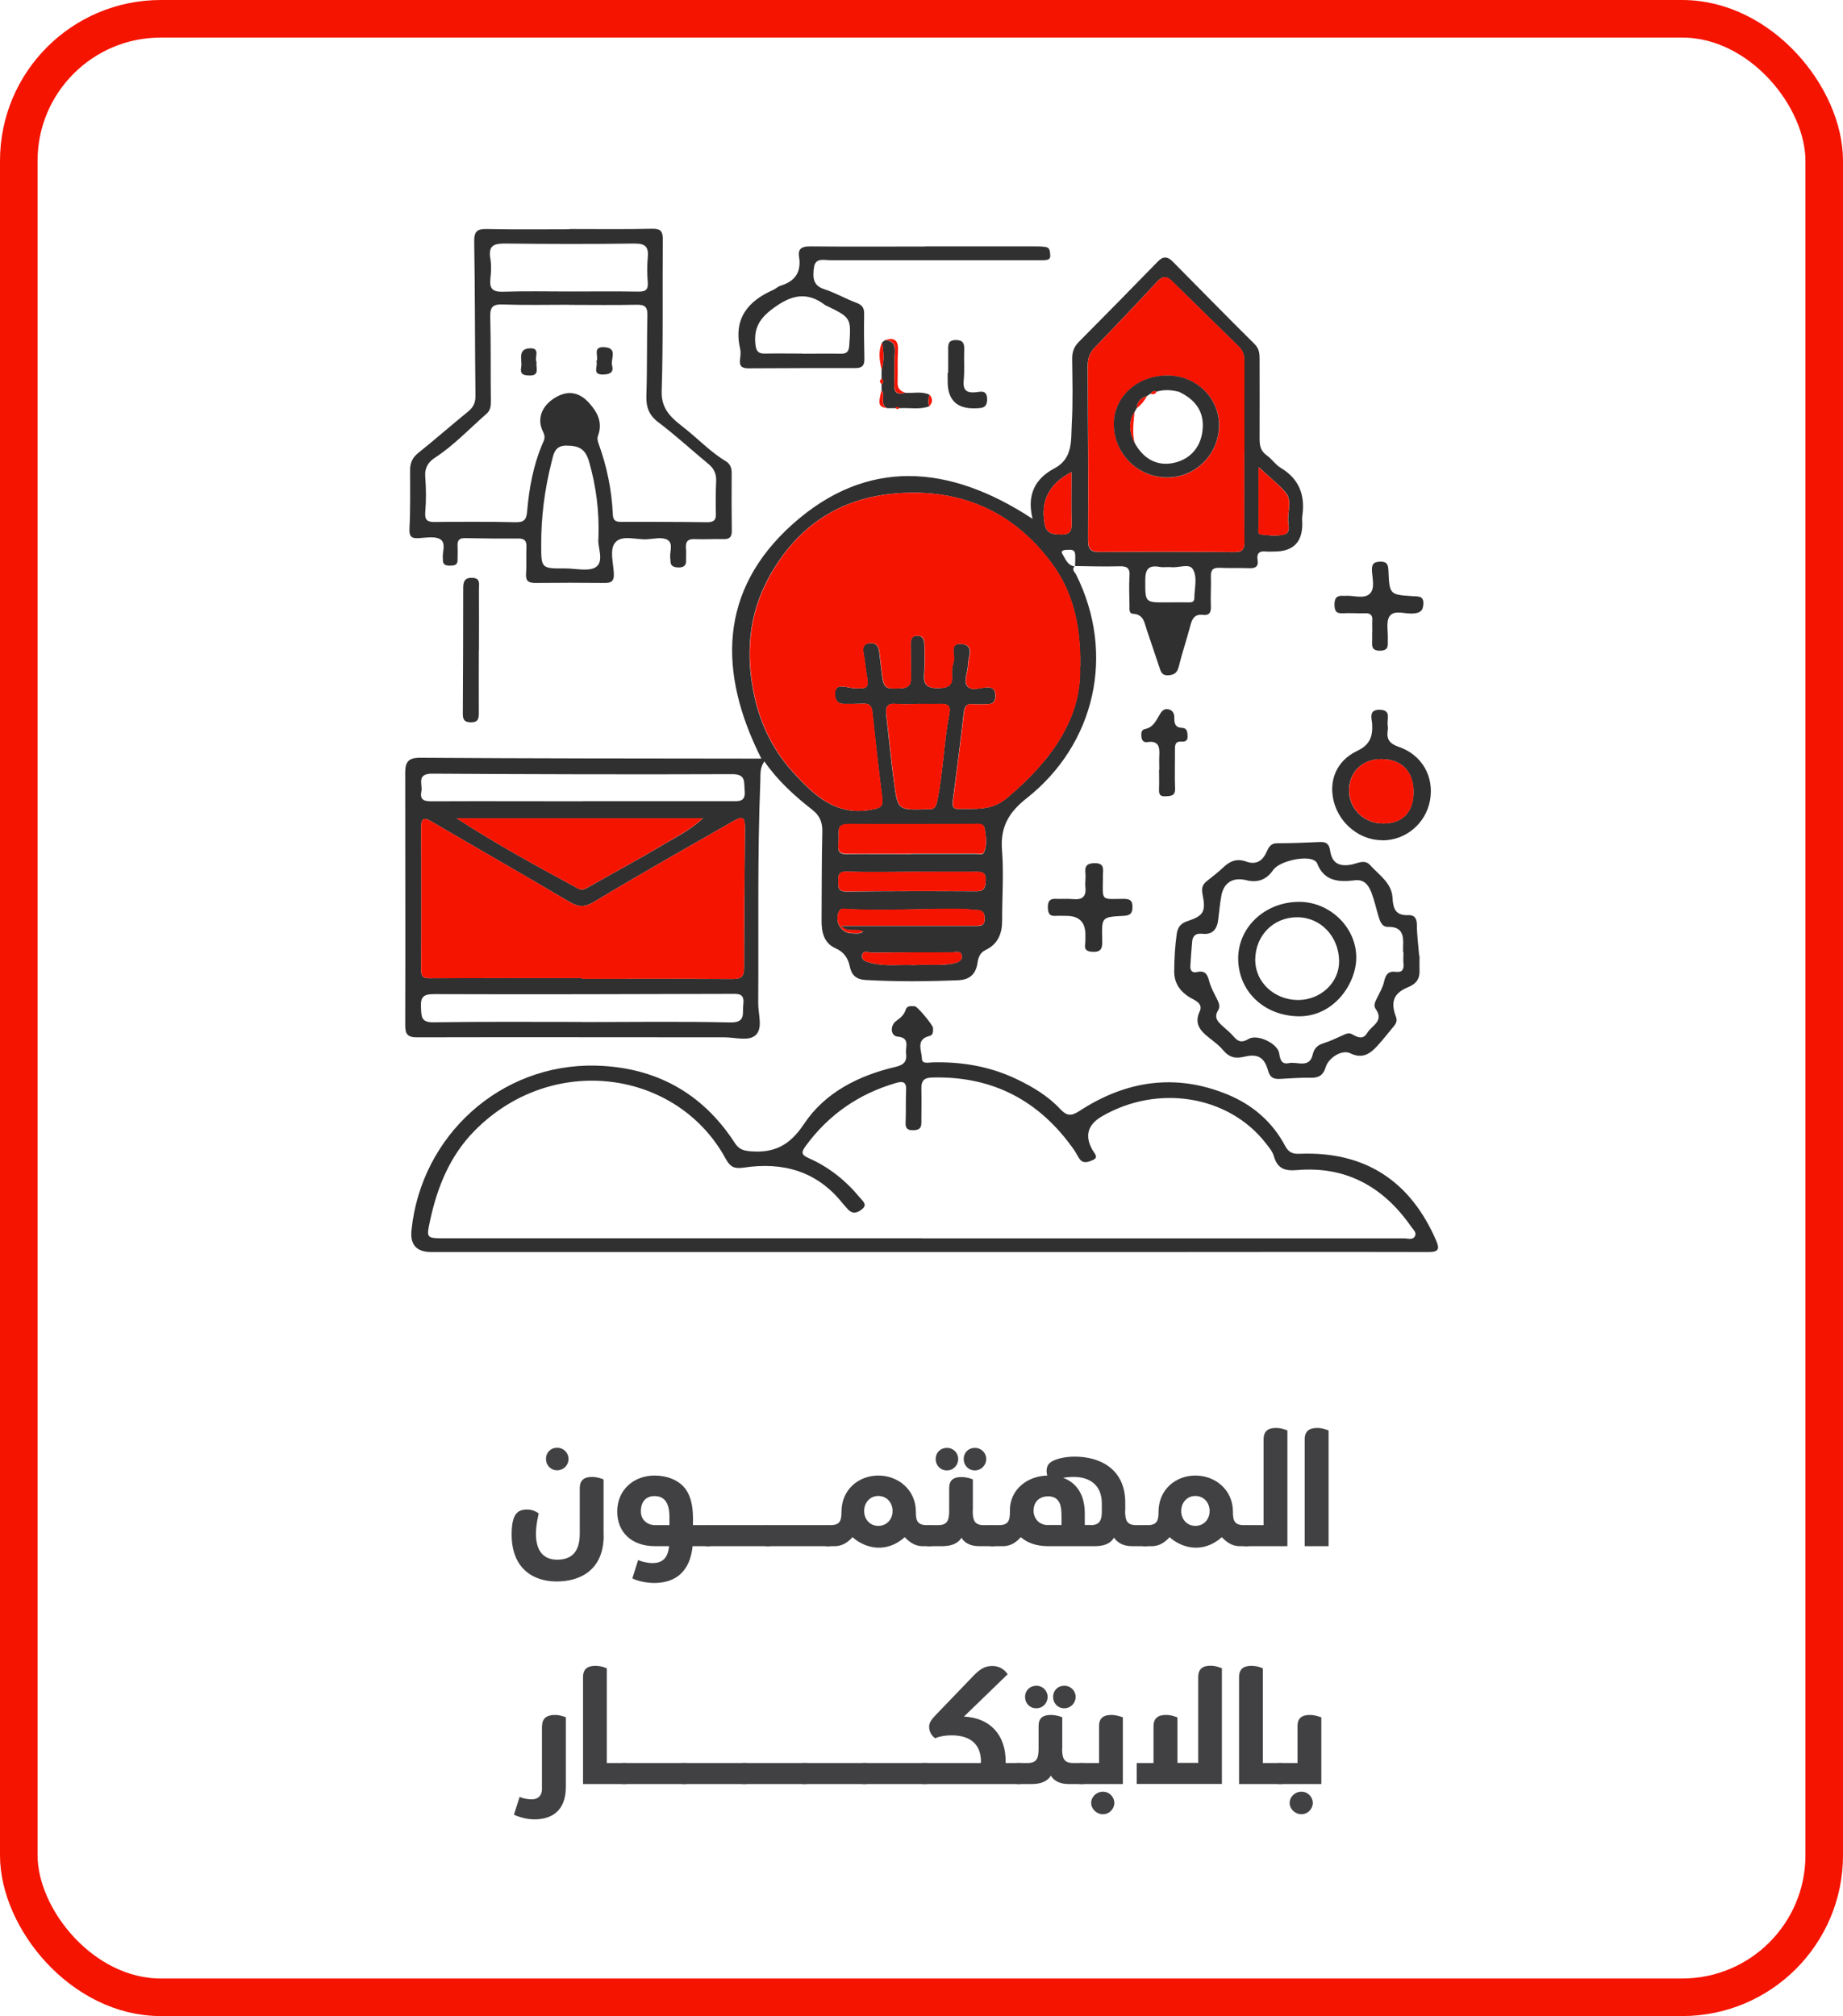 <svg xmlns="http://www.w3.org/2000/svg" id="Layer_2" data-name="Layer 2" viewBox="0 0 147.18 161.02"><defs><style>      .cls-1 {        fill: none;        stroke: #f51400;        stroke-miterlimit: 10;        stroke-width: 3px;      }      .cls-2 {        fill: #f51400;      }      .cls-2, .cls-3, .cls-4 {        stroke-width: 0px;      }      .cls-3 {        fill: #414042;      }      .cls-4 {        fill: #303030;      }    </style></defs><g id="Layer_1-2" data-name="Layer 1"><g><rect class="cls-1" x="1.5" y="1.5" width="144.18" height="158.02" rx="11.34" ry="11.34"></rect><g><path class="cls-3" d="m48.21,122.62c0,2.88-2,3.69-3.75,3.69-1.93,0-3.6-1.08-3.6-3.74,0-1.59.42-2.01,1.24-2.01.47,0,.83.24.92.32-.19.8-.22,1.33-.22,1.62,0,1.43.65,2.07,1.7,2.07,1.14,0,1.8-.61,1.8-2.09v-3.61c0-.67.37-.91.98-.91.44,0,.82.16.92.2v4.45Zm-3.72-6.99c.52,0,.91.4.91.89,0,.52-.4.91-.91.91s-.89-.4-.89-.91.37-.89.89-.89Z"></path><path class="cls-3" d="m53.42,123.49h-1.12c-1.86,0-3.01-1.12-3.01-2.76,0-1.74,1.32-2.88,2.99-2.88.97,0,1.93.35,2.47,1.08.37.52.59,1.24.59,2.34v.54h1.37v1.68h-1.4c-.2,1.98-1.31,2.94-3.07,2.94-.6,0-1.37-.16-1.74-.37l.46-1.46c.28.13.74.24,1.16.24.8,0,1.22-.42,1.31-1.34Zm.04-2.36c0-1.54-.8-1.64-1.2-1.64-.64,0-1.08.41-1.08,1.22,0,.67.5,1.1,1.14,1.1h1.14v-.68Z"></path><path class="cls-3" d="m56.35,121.81h5.16v1.68h-5.16v-1.68Z"></path><path class="cls-3" d="m61.15,121.81h5.16v1.68h-5.16v-1.68Z"></path><path class="cls-3" d="m68.08,122.77c-.3.34-.76.72-1.42.72h-.71v-1.68h.37c.76,0,.88-.36.88-1.07,0-1.76,1.36-2.89,2.94-2.89s3,1.13,3,2.89c0,.71.12,1.07.88,1.07h.37v1.68h-.71c-.67,0-1.1-.38-1.43-.72-.44.4-1.14.84-2.06.84s-1.67-.44-2.11-.84Zm2.06-.9c.67,0,1.14-.52,1.14-1.19s-.47-1.2-1.14-1.2-1.13.54-1.13,1.2.46,1.19,1.13,1.19Z"></path><path class="cls-3" d="m77.68,120.65c0,.73.11,1.16.88,1.16h.88v1.68h-1.2c-.62,0-1.14-.16-1.46-.67-.32.52-.92.67-1.54.67h-1.2v-1.68h.88c.77,0,.88-.43.88-1.16v-1.8c0-.64.36-.88.97-.88.44,0,.82.14.92.19v2.48Zm-2.06-5.01c.52,0,.9.4.9.89s-.38.91-.9.91-.9-.4-.9-.91.38-.89.9-.89Zm2.23,0c.52,0,.91.4.91.89s-.4.91-.91.91-.89-.4-.89-.91.37-.89.89-.89Z"></path><path class="cls-3" d="m89.85,120.65c0,.73.11,1.16.88,1.16h.9v1.68h-1.22c-.61,0-1.12-.2-1.45-.68-.32.54-.9.68-1.54.68h-3.72c-1.01,0-1.7-.3-2.18-.72-.3.34-.74.72-1.42.72h-1.03v-1.68h.7c.76,0,.88-.36.88-1.07v-.12c0-1.66,1.39-2.73,2.99-2.77-.05-.13-.06-.24-.06-.38,0-.25.08-.46.24-.61.29-.29,1.12-.52,2-.52,2.06,0,4.04,1.01,4.04,3.66v.65Zm-5.08,1.16v-.71c0-.73-.1-1-.23-1.19-.18-.28-.47-.4-.84-.4-.72,0-1.16.47-1.16,1.14s.49,1.15,1.1,1.15h1.13Zm2.33,0c.67,0,.89-.34.89-1.06v-.67c0-1.5-1-2.12-2.24-2.12-.4,0-.67.04-.85.07,1.16.43,1.73,1.45,1.73,2.85v.92h.48Z"></path><path class="cls-3" d="m93.4,122.77c-.3.34-.76.72-1.42.72h-.71v-1.68h.37c.76,0,.88-.36.88-1.07,0-1.76,1.36-2.89,2.94-2.89s3,1.13,3,2.89c0,.71.12,1.07.88,1.07h.37v1.68h-.71c-.67,0-1.1-.38-1.43-.72-.44.4-1.14.84-2.06.84s-1.67-.44-2.11-.84Zm2.06-.9c.67,0,1.14-.52,1.14-1.19s-.47-1.2-1.14-1.2-1.13.54-1.13,1.2.46,1.19,1.13,1.19Z"></path><path class="cls-3" d="m99.35,123.49v-1.68h1.56v-6.85c0-.67.37-.91.98-.91.47,0,.82.16.92.2v9.24h-3.47Z"></path><path class="cls-3" d="m104.19,123.49v-8.53c0-.67.38-.91,1-.91.44,0,.8.16.91.2v9.24h-1.91Z"></path><path class="cls-3" d="m43.29,137.87c0-.67.42-.9,1.04-.9.4,0,.67.13.86.18v5.55c0,2.01-1.21,2.61-2.52,2.61-.74,0-1.44-.28-1.63-.37l.46-1.43c.23.13.66.2.98.2.42,0,.8-.23.8-.84v-5.01Z"></path><path class="cls-3" d="m46.56,142.49v-8.53c0-.67.37-.91.98-.91.47,0,.79.14.92.2v7.56h1.56v1.68h-3.47Z"></path><path class="cls-3" d="m49.67,140.81h5.16v1.68h-5.16v-1.68Z"></path><path class="cls-3" d="m54.47,140.81h5.16v1.68h-5.16v-1.68Z"></path><path class="cls-3" d="m59.27,140.81h5.16v1.68h-5.16v-1.68Z"></path><path class="cls-3" d="m64.07,140.81h5.16v1.68h-5.16v-1.68Z"></path><path class="cls-3" d="m68.87,140.81h5.16v1.68h-5.16v-1.68Z"></path><path class="cls-3" d="m78.34,140.72c0-1.63-1.12-2.12-2.33-2.12-.61,0-1.1.12-1.33.23-.1-.06-.48-.38-.48-.9,0-.42.23-.65.82-1.26l2.77-2.88c.52-.52.9-.73,1.46-.73.66,0,1.03.38,1.22.66l-3.49,3.38c2.05.1,3.33,1.42,3.33,3.57v.14h1.21v1.68h-7.86v-1.68h4.67v-.1Z"></path><path class="cls-3" d="m84.82,139.65c0,.73.11,1.16.88,1.16h.88v1.68h-1.2c-.62,0-1.14-.16-1.46-.67-.32.52-.92.67-1.54.67h-1.2v-1.68h.88c.77,0,.88-.43.88-1.16v-1.8c0-.64.36-.88.97-.88.44,0,.82.14.92.19v2.48Zm-2.06-5.01c.52,0,.9.4.9.89s-.38.91-.9.91-.9-.4-.9-.91.38-.89.9-.89Zm2.23,0c.52,0,.91.4.91.89s-.4.91-.91.91-.89-.4-.89-.91.37-.89.89-.89Z"></path><path class="cls-3" d="m87.77,140.81v-2.96c0-.64.37-.88.98-.88.43,0,.82.16.92.19v5.33h-3.47v-1.68h1.56Zm.31,2.29c.52,0,.91.43.91.9s-.4.9-.91.9-.94-.42-.94-.9.41-.9.94-.9Z"></path><path class="cls-3" d="m90.78,142.49v-1.68h1.34v-2.93c0-.67.38-.91,1-.91.44,0,.8.16.91.2v3.63h1.66v-6.85c0-.67.37-.91.98-.91.44,0,.8.16.91.2v9.24h-6.8Z"></path><path class="cls-3" d="m98.95,142.49v-8.53c0-.67.37-.91.98-.91.47,0,.79.14.92.2v7.56h1.56v1.68h-3.47Z"></path><path class="cls-3" d="m103.62,140.81v-2.96c0-.64.37-.88.98-.88.43,0,.82.16.92.19v5.33h-3.47v-1.68h1.56Zm.31,2.29c.52,0,.91.43.91.9s-.4.9-.91.9-.94-.42-.94-.9.41-.9.94-.9Z"></path></g><g><path class="cls-4" d="m85.8,45.24c-.24.28.05.47.14.66,3.16,6.33,1.53,13.54-3.97,17.87-1.44,1.13-2.1,2.32-1.95,4.15.15,1.86,0,3.74.01,5.61,0,1.04-.34,1.87-1.31,2.34-.47.22-.59.59-.66,1.05-.13.85-.59,1.33-1.53,1.37-2.47.1-4.94.12-7.41-.02-.73-.04-1.11-.38-1.25-1.05-.14-.69-.46-1.18-1.16-1.49-.93-.42-1.11-1.3-1.1-2.24.02-2.35,0-4.69.06-7.04.02-.77-.2-1.31-.82-1.79-1.42-1.11-2.75-2.32-3.81-3.85-.38.54-.3,1.06-.32,1.55-.24,5.92-.13,11.85-.17,17.78,0,.87.39,1.99-.21,2.54-.55.5-1.64.17-2.49.17-8.18,0-16.36-.02-24.54,0-.78,0-.95-.26-.95-.99.02-6.56,0-13.12,0-19.68,0-.16,0-.32,0-.48,0-.81.23-1.19,1.2-1.18,8.78.06,17.57.06,26.35.07.27,0,.55,0,.89,0-3.47-6.88-3.41-13.44,2.49-18.72,5.92-5.3,12.5-4.82,19.17-.43-.48-1.93.21-3.22,1.74-4.03,1.5-.79,1.32-2.25,1.39-3.54.1-1.74.05-3.49.03-5.23,0-.55.16-.96.54-1.34,2.12-2.14,4.23-4.28,6.33-6.44.42-.43.78-.35,1.14.01,2.19,2.2,4.35,4.43,6.56,6.61.37.37.4.76.4,1.2,0,2.12.01,4.25,0,6.37,0,.54.08.97.56,1.31.41.29.7.75,1.13,1.01,1.49.89,1.96,2.2,1.72,3.85-.03.22,0,.44,0,.67q-.02,2.15-2.21,2.16c-.22,0-.45.02-.67,0-.53-.07-.78.13-.69.68.08.5-.15.67-.64.65-.79-.03-1.59.01-2.38-.03-.54-.03-.73.17-.71.7.03.79-.04,1.59,0,2.38.02.48-.12.74-.63.68-.66-.08-.87.3-1.01.86-.29,1.1-.66,2.19-.93,3.29-.13.51-.4.65-.86.68-.47.02-.57-.29-.68-.63-.32-.99-.67-1.98-1-2.97-.2-.59-.24-1.27-1.12-1.32-.32-.02-.27-.38-.27-.63-.01-.79-.05-1.59,0-2.38.05-.67-.23-.8-.83-.78-1.17.03-2.35,0-3.52-.02,0-.31.04-.62.01-.93-.04-.48-.43-.35-.72-.36-.2,0-.45.09-.31.3.25.4.4.94,1,1.02Zm.46,8c.05-3.55-.68-6.12-2.34-8.34-3.05-4.07-7.19-5.87-12.25-5.5-4.64.34-8.04,2.66-10.26,6.69-1.67,3.05-1.9,6.32-1.13,9.68.51,2.23,1.52,4.23,3.05,5.91,1.65,1.81,3.4,3.52,6.24,2.99.65-.12.98-.18.88-.93-.29-2.29-.55-4.59-.79-6.89-.05-.49-.26-.67-.73-.65-.51.02-1.01.02-1.52.02-.6,0-.76-.4-.73-.89.03-.54.43-.54.84-.47.25.04.5.1.75.11,1.06.05,1.12-.04.93-1.12-.09-.53-.14-1.07-.23-1.59-.07-.41-.11-.79.41-.88.51-.09.77.19.83.68.08.63.14,1.26.23,1.89.15,1.05.29,1.1,1.56,1.02.83-.05.74-.61.74-1.15,0-.76,0-1.52-.02-2.28,0-.37.02-.74.49-.76.52-.02.61.35.61.77,0,.76.04,1.52-.02,2.28-.06.79.16,1.13,1.04,1.13.83,0,1.27-.14,1.18-1.07-.03-.34.02-.71.13-1.03.17-.5-.43-1.53.66-1.42,1.03.11.49,1.04.49,1.63,0,.56-.34,1.26-.11,1.66.32.55,1.09.16,1.67.17.47,0,.62.23.63.64.01.4-.13.69-.58.7-.41.01-.83.03-1.24,0-.48-.03-.64.14-.7.63-.27,2.39-.58,4.77-.89,7.15-.04.34.04.6.41.59,1.35-.04,2.65.19,3.91-.87,3.55-2.97,6-6.41,5.84-10.5Zm-39.77,24.88s0,.04,0,.06c3.99,0,7.99-.01,11.98.01.68,0,.95-.14.95-.88,0-3.71.05-7.41.07-11.12,0-.95-.15-1.05-.96-.59-3.7,2.12-7.42,4.22-11.07,6.42-.78.47-1.28.43-2.01,0-3.65-2.16-7.33-4.26-10.98-6.4-.66-.39-.84-.25-.84.51.03,3.77.03,7.54,0,11.31,0,.54.14.7.69.69,4.06-.02,8.11-.01,12.17-.01Zm52.88-42c0-2.41,0-4.82,0-7.22,0-.47-.08-.86-.43-1.2-1.79-1.75-3.57-3.5-5.35-5.25-.42-.41-.75-.42-1.18.04-1.63,1.76-3.29,3.51-4.96,5.24-.43.44-.59.91-.59,1.52.03,4.63.05,9.25.03,13.88,0,.77.22.97.96.96,3.58-.03,7.16-.02,10.74.01.66,0,.79-.25.78-.84-.03-2.38-.01-4.75,0-7.13Zm-62.91,29.23c3.28,2.13,6.49,3.87,9.7,5.61.34.18.57.04.87-.13,1.95-1.12,3.93-2.17,5.85-3.32,1.09-.65,2.25-1.21,3.27-2.16h-19.68Zm9.96,16.28c3.96,0,7.92-.06,11.88.03,1.31.03.96-.74,1.06-1.44.12-.92-.43-.84-1.03-.84-7.89.02-15.78.05-23.67.02-.86,0-1.08.23-1.04,1.05.03.74,0,1.22,1.01,1.2,3.93-.06,7.86-.03,11.78-.03Zm.11-17.64s0,0,0,0c3.96,0,7.92,0,11.88,0,.59,0,1.15.08,1.06-.85-.07-.69.12-1.31-1-1.31-7.99.03-15.97.01-23.96-.04-1.29,0-.74.87-.86,1.43-.15.75.32.78.9.78,3.99-.02,7.99,0,11.98,0Zm26.81-7.77s0,0,0,.01c-.6,0-1.21.04-1.81-.01-.68-.06-.82.25-.76.84.21,1.82.38,3.65.63,5.47.29,2.17.32,2.17,2.54,2.11.06,0,.13,0,.19,0,.47.03.62-.19.71-.65.48-2.33.53-4.72.98-7.05.11-.56-.15-.74-.68-.72-.6.02-1.2,0-1.81,0Zm-.59,11.98s0,0,0,0c1.71,0,3.41,0,5.12,0,.24,0,.61.12.71-.11.26-.59.16-1.24.07-1.85-.08-.54-.57-.41-.92-.41-3.32,0-6.64.02-9.96,0-.57,0-.83.14-.8.72.02.35,0,.7-.03,1.04-.03.5.21.64.69.63,1.71-.02,3.41,0,5.12,0Zm0,1.43h0c-1.71,0-3.42.04-5.13-.01-.62-.02-.69.25-.68.72.01.44-.08.88.65.87,3.45-.04,6.91-.04,10.36-.02.7,0,.75-.36.77-.89.03-.57-.24-.68-.74-.67-1.74.02-3.48,0-5.23,0Zm-5.56,4.33c3.68,0,7.22,0,10.76,0,.4,0,.68-.04.69-.54,0-.45-.11-.73-.63-.73-.38,0-.75-.08-1.13-.09-3.12-.06-6.24.19-9.36,0-.18-.01-.37-.06-.49.16-.44.76.11,1.78.96,1.78.31,0,.63.09.94-.12-.51-.32-1.21.13-1.74-.45Zm26.33-25.85c.44,0,.88-.01,1.32,0,.28.01.53.01.54-.34,0-.78.27-1.66-.12-2.31-.29-.48-1.12-.1-1.7-.16-.31-.03-.64.03-.94-.02-.86-.16-1.16.15-1.16,1.04,0,1.81-.05,1.81,1.78,1.79.09,0,.19,0,.28,0Zm6.99-10.79c0,1.74,0,3.22,0,4.7,0,.23-.12.62.18.66.62.08,1.29.16,1.88,0,.52-.13.31-.77.3-1.17-.02-.74.32-1.57-.21-2.19-.59-.68-1.32-1.24-2.14-2.01Zm-14.94.38c-1.74.91-2.48,2.23-2.15,4.12.15.83.65.85,1.3.87.68.02.88-.24.86-.89-.04-1.35-.01-2.71-.01-4.1Zm-12.58,39.38c1.07-.08,2.15.09,3.22-.15.32-.07.66-.22.59-.61-.07-.41-.46-.26-.71-.26-2.15,0-4.31,0-6.46.03-.27,0-.73-.24-.79.23-.05.43.41.5.74.59,1.12.29,2.27.11,3.41.17Z"></path><path class="cls-4" d="m73.83,100c-13.13,0-26.26,0-39.38,0q-1.77,0-1.59-1.74c.77-7.57,7.12-13.32,14.69-13.15,4.75.11,8.53,2.15,11.14,6.19.31.48.66.6,1.23.65,1.91.16,3.15-.47,4.28-2.17,1.68-2.53,4.37-3.88,7.32-4.57.68-.16.92-.45.84-1.08-.07-.52.35-1.25-.69-1.34-.54-.05-.62-.86-.11-1.24.34-.25.64-.48.77-.91.11-.35.46-.28.73-.27.21.01,1.45,1.51,1.45,1.73,0,.25.04.56-.28.64-1.13.28-.62,1.16-.61,1.79,0,.49.54.32.85.32,2.34-.06,4.59.32,6.72,1.34,1.3.62,2.51,1.35,3.49,2.4.51.54.87.57,1.51.15,3.72-2.43,7.68-3.04,11.85-1.32,1.99.82,3.57,2.18,4.59,4.1.28.53.61.66,1.2.63,5.2-.2,8.81,2.19,10.86,6.93.3.69.19.92-.61.92-7.71-.02-15.41,0-23.12,0-5.71,0-11.42,0-17.12,0h0Zm-.19-1.11s0,.02,0,.02c6.59,0,13.19,0,19.78,0,6.25,0,12.49,0,18.74,0,.29,0,.69.16.85-.21.12-.28-.17-.52-.33-.75-2.2-3.15-5.17-4.82-9.06-4.5-1.02.09-1.6-.1-1.89-1.11-.11-.38-.4-.72-.65-1.04-2.97-3.81-8.62-4.73-13.08-2.14q-1.72,1-.75,2.7c.14.25.51.57.05.78-.33.14-.79.37-1.11-.11-.14-.21-.25-.44-.39-.65-2.76-3.97-6.53-5.96-11.39-5.82-.63.02-.84.28-.83.86.02.92,0,1.84,0,2.76,0,.48-.25.58-.66.59-.45.01-.62-.16-.6-.61.04-.85,0-1.71.04-2.57.04-.65-.22-.77-.79-.6-3,.87-5.42,2.55-7.26,5.08-.38.53-.25.69.3.94,1.62.72,2.97,1.81,4.09,3.18.21.25.58.52.16.87-.37.31-.78.45-1.17,0-.15-.17-.3-.33-.44-.5-2.03-2.53-4.74-3.27-7.82-2.81-.75.11-1.09,0-1.47-.69-3.84-7.09-13.83-8.57-20.07-2.24-1.95,1.98-2.96,4.46-3.54,7.14-.31,1.43-.32,1.44,1.17,1.44,12.71,0,25.42,0,38.14,0Z"></path><path class="cls-4" d="m45.49,18.29c2.19,0,4.38.03,6.56-.02.74-.02.89.22.88.91-.04,4.03.04,8.05-.09,12.08-.05,1.61,1.03,2.29,1.98,3.06,1.05.85,1.99,1.83,3.16,2.53.3.18.45.49.45.89-.01,1.55-.01,3.11.01,4.66,0,.5-.18.67-.67.66-.76-.02-1.52.03-2.28,0-.55-.03-.75.18-.71.71.03.32,0,.63.01.95.02.39-.13.59-.54.6-.39,0-.71-.05-.71-.54,0-.03,0-.06,0-.09-.12-.54.29-1.27-.25-1.58-.41-.23-1.05-.08-1.59-.04-.87.06-2-.37-2.55.24-.5.55-.17,1.64-.13,2.49.03.6-.18.77-.74.76-1.84-.02-3.68-.02-5.52,0-.58,0-.79-.17-.75-.76.05-.69,0-1.39.03-2.09.02-.47-.11-.7-.63-.7-1.43.01-2.85,0-4.28-.03-.48-.01-.61.2-.59.62.02.38,0,.76,0,1.14,0,.41-.29.43-.59.44-.31,0-.58-.04-.58-.44,0-.03,0-.06,0-.09-.08-.54.3-1.29-.23-1.59-.44-.25-1.11-.11-1.68-.08-.6.04-.8-.12-.76-.79.08-1.55.05-3.11.05-4.66,0-.58.2-1,.67-1.37,1.34-1.07,2.62-2.2,3.95-3.28.43-.35.61-.72.6-1.28-.05-4.09-.03-8.18-.1-12.27-.02-.87.24-1.06,1.04-1.04,2.19.05,4.38.02,6.56.02Zm-.01,6.08v-.03c-1.77,0-3.55.04-5.32-.02-.77-.03-1.03.16-1.01.97.06,2.25.02,4.5.05,6.75,0,.4-.03.74-.36,1.02-1.35,1.18-2.59,2.51-4.11,3.5-.52.34-.83.8-.77,1.51.07.94.08,1.9,0,2.85-.05.68.22.78.81.77,2.12-.02,4.25-.03,6.37.02.7.02.9-.18.96-.89.15-1.8.48-3.58,1.17-5.26.16-.38.34-.6.1-1.07-.52-1.02-.11-2.05.9-2.69,1.04-.66,1.98-.51,2.79.4.67.75,1.08,1.57.7,2.59-.09.23-.03.42.04.64.67,1.83,1.05,3.71,1.14,5.65.02.45.18.6.62.6,2.31,0,4.63,0,6.94.03.48,0,.69-.16.67-.66-.02-.85-.02-1.71.02-2.56.03-.59-.13-1.03-.59-1.41-1.34-1.11-2.63-2.3-4.02-3.35-.77-.58-.99-1.23-.96-2.15.07-2.12.03-4.24.08-6.37.02-.65-.15-.88-.83-.87-1.81.04-3.61.01-5.42.01Zm-.02-1.09s0,0,0,0c1.84,0,3.67-.02,5.51.01.58.01.8-.13.76-.73-.05-.66-.06-1.33,0-1.99.08-.84-.18-1.13-1.07-1.12-3.42.05-6.84.04-10.26,0-.93-.01-1.43.13-1.24,1.21.09.52.06,1.08,0,1.61-.08.76.16,1.05.98,1.03,1.77-.06,3.55-.02,5.32-.02Zm2.33,19.74c.08-2.27-.2-4.2-.73-6.09-.29-1.04-.76-1.34-1.85-1.34-.93,0-1.01.71-1.17,1.34-.54,2.15-.83,4.34-.82,6.57,0,1.9-.01,1.91,1.93,1.9.85,0,1.95.28,2.48-.14.63-.5.06-1.65.16-2.23Z"></path><path class="cls-4" d="m113.36,76.34c0,.38-.01.76,0,1.14.03.68-.24,1.09-.9,1.36-1.16.47-1.43,1.18-.99,2.34.13.33.04.54-.15.77-.43.51-.83,1.04-1.28,1.53-.6.67-1.22,1.13-2.22.64-.63-.31-1.71.33-1.95,1.11-.21.69-.6.87-1.26.85-.79-.02-1.58.05-2.37.09-.5.03-.81-.08-.97-.65-.3-1.08-.82-1.38-1.91-1.12-.7.17-1.21.05-1.68-.52-.32-.39-.74-.69-1.14-1.01-.7-.55-1.19-1.12-.73-2.1.18-.39,0-.69-.49-.94-.88-.44-1.57-1.14-1.55-2.28.01-.98.06-1.96.2-2.94.07-.51.29-.85.83-1.03,1.31-.43,1.52-.75,1.23-2.17-.1-.5.01-.77.36-1.05.45-.36.9-.7,1.31-1.09.53-.51,1.09-.72,1.81-.46.82.3,1.34-.07,1.66-.81.16-.37.34-.65.82-.65,1.14,0,2.28-.05,3.42-.1.5-.02.73.15.81.68.15.98.67,1.3,1.67,1.13.51-.09,1.08-.46,1.52.03.7.78,1.72,1.42,1.79,2.58.05.9.23,1.46,1.26,1.42.48-.02.69.24.69.78,0,.82.12,1.64.18,2.46h.03Zm-1.28-.28h-.03c0-.16,0-.32,0-.47.05-.87-.05-1.59-1.21-1.56-.49.01-.64-.46-.76-.86-.19-.64-.33-1.29-.57-1.91-.23-.57-.56-1.05-1.34-.95-1.26.16-2.45.07-2.99-1.37-.03-.08-.12-.15-.19-.2-.68-.45-2.84.04-3.32.75-.52.77-1.25,1.04-2.14.81-1.04-.26-1.79.17-1.99,1.22-.12.65-.18,1.32-.26,1.98-.1.73-.46,1.17-1.26,1.08-.43-.05-.76.09-.81.58-.06.66-.11,1.33-.15,1.99-.02.34.14.58.51.49.69-.17.87.21,1.01.78.12.45.36.87.57,1.3.17.32.33.66.12.99-.34.55-.03.88.34,1.22.3.28.63.53.9.85.36.43.67.52,1.2.2.69-.42,2.32.36,2.44,1.13.08.49.17.93.78.8.66-.14,1.64.45,1.9-.68.13-.55.43-.78.93-.93.48-.15.94-.38,1.4-.58.26-.11.51-.28.81-.12.44.25.88.47,1.22-.11.35-.58,1.36-.93.68-1.89-.22-.31-.04-.6.1-.89.21-.43.46-.85.56-1.3.12-.55.32-.87.93-.79.52.07.67-.2.62-.67-.03-.28,0-.57,0-.85Z"></path><path class="cls-4" d="m73.87,19.68c2.91,0,5.83,0,8.74,0,.28,0,.57,0,.85.04.4.04.38.36.41.64.04.36-.21.41-.48.42-.28,0-.57,0-.86,0-5.42,0-10.83,0-16.25,0-.49,0-1.18-.22-1.28.6-.09.72-.12,1.42.83,1.72.87.28,1.67.75,2.53,1.07.46.17.66.39.65.89-.02,1.2-.01,2.41.02,3.61.01.53-.19.73-.72.73-2.85,0-5.7,0-8.55.02-.56,0-.73-.22-.66-.74.04-.28.07-.58,0-.85-.53-2.37.61-3.78,2.66-4.68.2-.09.37-.27.57-.33,1.16-.35,1.68-1.08,1.48-2.32-.11-.68.29-.83.91-.82,3.04.03,6.08.01,9.12.01h0Zm-9.77,8.55v.02c1.01,0,2.03-.02,3.04,0,.49.01.64-.17.68-.65.15-2.22.17-2.22-1.84-3.19-.03-.01-.06-.03-.08-.04-1.44-1.1-2.68-.83-4.12.23-1.12.81-1.6,1.61-1.45,2.93.06.53.24.72.75.71,1.01-.02,2.03,0,3.04,0Z"></path><path class="cls-4" d="m110.38,67.11c-1.74,0-3.35-1.26-3.84-3-.47-1.69.15-3.33,1.83-4.13,1.03-.49,1.26-1.14,1.21-2.14-.03-.46-.32-1.18.63-1.15.92.03.54.73.61,1.2.02.16.03.32,0,.47-.1.7.16,1.04.88,1.29,1.87.64,2.84,2.39,2.5,4.27-.34,1.86-1.94,3.2-3.81,3.2Zm.04-1.34c1.56.02,2.44-.87,2.46-2.47.02-1.66-.92-2.65-2.54-2.67-1.49-.02-2.57.98-2.61,2.43-.04,1.49,1.15,2.69,2.68,2.71Z"></path><path class="cls-4" d="m85.17,73.15c-.29,0-.57-.02-.86,0-.53.04-.62-.24-.63-.7,0-.5.18-.69.67-.66.44.02.89-.02,1.33.02.71.07,1.08-.16,1-.94-.04-.38.04-.76,0-1.14-.06-.57.13-.78.73-.79.67-.01.72.33.67.83-.01.13,0,.25,0,.38-.03,1.83-.16,1.66,1.6,1.64.49,0,.77.07.76.66,0,.57-.27.68-.76.7-1.7.09-1.7.11-1.66,1.83.01.58.06,1.1-.79,1.04-.45-.03-.64-.17-.57-.63.03-.22.02-.44.02-.66q.04-1.58-1.51-1.58Z"></path><path class="cls-4" d="m109.59,50.43c0-.28-.02-.57,0-.85.04-.47-.17-.62-.61-.6-.57.02-1.14-.03-1.71,0-.54.04-.7-.16-.7-.7,0-.57.23-.73.73-.69.03,0,.06,0,.09,0,.69-.06,1.54.29,2.01-.18.44-.44.17-1.27.16-1.92,0-.54.25-.62.7-.63.53,0,.6.27.62.72.08,1.92.1,1.92,1.99,2.04.41.03.83-.04.8.62-.03.6-.32.72-.83.76-.64.05-1.5-.32-1.87.22-.3.44-.11,1.22-.14,1.85-.02.42.13.88-.6.9-.8.02-.64-.5-.65-.95,0-.19,0-.38,0-.57h0Z"></path><path class="cls-4" d="m38.24,51.95c0,1.68-.01,3.36,0,5.04,0,.46-.1.7-.62.7-.49,0-.66-.17-.66-.67.02-3.33.03-6.65.03-9.98,0-.48.04-.9.69-.89.74,0,.56.54.57.95.01,1.62,0,3.23,0,4.85h-.01Z"></path><path class="cls-4" d="m92.58,61.49c0-.38-.02-.76,0-1.14.04-.68-.05-1.22-.95-1.08-.3.05-.46-.14-.48-.45-.02-.27-.02-.53.31-.6.61-.12.84-.62,1.11-1.08.16-.27.33-.57.73-.49.38.08.49.36.48.71,0,.42.07.75.6.77.44.02.45.35.46.69.01.36-.21.43-.49.41-.52-.03-.52.3-.52.68.01,1.01-.03,2.03.01,3.04.03.64-.35.63-.78.65-.54.03-.51-.31-.5-.69.02-.47,0-.95,0-1.43h.01Z"></path><path class="cls-4" d="m75.72,29.76c0-.63.01-1.26,0-1.89-.01-.44.07-.71.61-.71.57,0,.69.26.67.76-.03.82.04,1.64-.04,2.46-.07.77.21,1.02.95.95.39-.04.91-.23.92.55,0,.73-.42.71-.92.73q-2.25.09-2.23-2.18c0-.22,0-.44,0-.66.01,0,.03,0,.04,0Z"></path><path class="cls-4" d="m70.4,31.17c0-.16,0-.32,0-.48.18-.15.19-.29,0-.44,0-.24,0-.48,0-.71.24-.73.16-1.46.04-2.19.08-.06.15-.12.23-.18.63.03.83.36.79.98-.06.84,0,1.69-.05,2.54-.03.65.22.87.84.68.66.06,1.33-.14,1.97.15-.1.31-.1.62-.03.94-.77.27-1.57.09-2.36.14-.11-.12-.21-.14-.32,0-.22,0-.44,0-.66,0-.63-.33-.1-1.01-.44-1.43Z"></path><path class="cls-2" d="m72.26,31.36c-.61.19-.87-.03-.84-.68.04-.84-.02-1.7.05-2.54.05-.63-.16-.95-.79-.98.82-.25,1.08.09,1.03.89-.05.82,0,1.65-.03,2.47-.02.47.18.71.58.83Z"></path><path class="cls-2" d="m70.45,27.34c.11.73.19,1.47-.04,2.19-.17-.74-.3-1.47.04-2.19Z"></path><path class="cls-2" d="m70.4,31.17c.34.41-.19,1.1.44,1.43-.68-.12-.73-.28-.44-1.43Z"></path><path class="cls-2" d="m74.19,32.45c-.06-.32-.06-.63.03-.94.28.32.29.64-.03.94Z"></path><path class="cls-2" d="m70.41,30.24c.19.15.18.3,0,.44-.18-.15-.19-.29,0-.44Z"></path><path class="cls-2" d="m71.51,32.59c.11-.14.21-.12.32,0-.11.1-.21.1-.32,0Z"></path><path class="cls-2" d="m86.26,53.24c.16,4.09-2.29,7.52-5.84,10.5-1.26,1.06-2.56.83-3.91.87-.38,0-.46-.25-.41-.59.3-2.38.62-4.76.89-7.15.06-.5.22-.67.7-.63.41.03.82.01,1.24,0,.45-.01.59-.31.58-.7-.01-.4-.16-.63-.63-.64-.57,0-1.35.39-1.67-.17-.23-.4.11-1.1.11-1.66,0-.59.55-1.52-.49-1.63-1.09-.11-.48.91-.66,1.42-.11.32-.16.69-.13,1.03.09.93-.35,1.08-1.18,1.07-.88,0-1.1-.34-1.04-1.13.06-.76.02-1.52.02-2.28,0-.42-.08-.8-.61-.77-.48.02-.5.39-.49.76.01.76.01,1.52.02,2.28,0,.54.09,1.1-.74,1.15-1.27.08-1.41.02-1.56-1.02-.09-.63-.15-1.26-.23-1.89-.06-.49-.32-.77-.83-.68-.52.09-.49.48-.41.88.1.53.14,1.06.23,1.59.19,1.07.12,1.17-.93,1.12-.25-.01-.5-.07-.75-.11-.41-.07-.81-.07-.84.47-.03.49.14.89.73.89.51,0,1.02,0,1.52-.02.46-.02.68.16.73.65.24,2.3.5,4.59.79,6.89.09.74-.23.81-.88.93-2.84.53-4.59-1.18-6.24-2.99-1.53-1.68-2.54-3.68-3.05-5.91-.77-3.36-.54-6.63,1.13-9.68,2.21-4.03,5.62-6.35,10.26-6.69,5.06-.37,9.2,1.43,12.25,5.5,1.66,2.22,2.39,4.79,2.34,8.34Z"></path><path class="cls-2" d="m46.49,78.12c-4.06,0-8.11-.01-12.17.01-.55,0-.69-.15-.69-.69.02-3.77.02-7.54,0-11.31,0-.76.18-.9.84-.51,3.66,2.14,7.34,4.24,10.98,6.4.73.43,1.23.48,2.01,0,3.65-2.2,7.37-4.3,11.07-6.42.81-.46.97-.37.96.59-.02,3.71-.08,7.41-.07,11.12,0,.74-.28.89-.95.88-3.99-.03-7.99-.01-11.98-.01,0-.02,0-.04,0-.06Z"></path><path class="cls-2" d="m99.37,36.12c0,2.38-.02,4.75.01,7.13,0,.59-.12.84-.78.84-3.58-.03-7.16-.04-10.74-.01-.74,0-.96-.2-.96-.96.03-4.63,0-9.25-.03-13.88,0-.61.15-1.08.59-1.52,1.67-1.73,3.33-3.47,4.96-5.24.43-.46.77-.45,1.18-.04,1.78,1.75,3.56,3.51,5.35,5.25.35.34.43.74.43,1.2-.01,2.41,0,4.82,0,7.22Zm-6.13-6.12c-2.37,0-4.25,1.66-4.28,3.8-.04,2.38,1.85,4.32,4.23,4.34,2.28.02,4.15-1.85,4.17-4.16.01-2.19-1.82-3.97-4.11-3.98Z"></path><path class="cls-2" d="m36.46,65.35h19.68c-1.01.94-2.18,1.5-3.27,2.16-1.92,1.15-3.9,2.21-5.85,3.32-.29.17-.53.31-.87.13-3.21-1.74-6.41-3.48-9.7-5.61Z"></path><path class="cls-2" d="m73.34,56.21c.6,0,1.21.02,1.81,0,.53-.02.79.17.68.72-.45,2.33-.5,4.72-.98,7.05-.1.47-.24.69-.71.65-.06,0-.13,0-.19,0-2.22.06-2.24.07-2.54-2.11-.24-1.82-.41-3.65-.63-5.47-.07-.59.07-.9.76-.84.6.05,1.2.01,1.81.01,0,0,0,0,0-.01Z"></path><path class="cls-2" d="m72.75,68.19c-1.71,0-3.41-.01-5.12,0-.47,0-.72-.13-.69-.63.02-.35.04-.7.03-1.04-.03-.58.23-.72.8-.72,3.32.02,6.64,0,9.96,0,.36,0,.85-.13.92.41.09.61.19,1.26-.07,1.85-.1.23-.46.11-.71.11-1.71,0-3.41,0-5.12,0,0,0,0,0,0,0Z"></path><path class="cls-2" d="m72.75,69.62c1.74,0,3.48.01,5.23,0,.51,0,.77.1.74.67-.02.53-.08.9-.77.89-3.45-.02-6.91-.02-10.36.02-.72,0-.64-.42-.65-.87-.01-.47.06-.74.68-.72,1.71.06,3.42.02,5.13.02h0Z"></path><path class="cls-2" d="m67.19,73.95c.53.58,1.23.13,1.74.45-.31.21-.64.12-.94.12-.85,0-1.4-1.02-.96-1.78.13-.22.31-.17.49-.16,3.12.19,6.24-.05,9.36,0,.38,0,.76.09,1.13.09.51,0,.63.28.63.73,0,.5-.29.54-.69.54-3.54,0-7.08,0-10.76,0Z"></path><path class="cls-2" d="m100.51,37.32c.83.76,1.56,1.32,2.14,2.01.54.63.19,1.46.21,2.19.01.4.21,1.04-.3,1.17-.59.15-1.26.07-1.88,0-.29-.04-.18-.43-.18-.66-.01-1.48,0-2.96,0-4.7Z"></path><path class="cls-2" d="m85.57,37.7c0,1.4-.03,2.75.01,4.1.02.65-.18.91-.86.89-.65-.02-1.16-.05-1.3-.87-.33-1.89.41-3.21,2.15-4.12Z"></path><path class="cls-2" d="m73,77.08c-1.14-.06-2.28.12-3.41-.17-.33-.08-.79-.16-.74-.59.05-.47.51-.23.79-.23,2.15-.03,4.31-.03,6.46-.03.25,0,.64-.15.71.26.06.4-.27.54-.59.61-1.06.23-2.15.07-3.22.15Z"></path><path class="cls-2" d="m110.42,65.77c-1.53-.02-2.72-1.22-2.68-2.71.04-1.45,1.12-2.46,2.61-2.43,1.62.03,2.56,1.01,2.54,2.67-.02,1.6-.9,2.49-2.46,2.47Z"></path><path class="cls-4" d="m93.24,29.99c2.29,0,4.12,1.79,4.11,3.98-.01,2.31-1.88,4.18-4.17,4.16-2.38-.02-4.27-1.96-4.23-4.34.04-2.14,1.91-3.81,4.28-3.8Zm-1.35,1.45c-.1.06-.19.12-.29.19-.48.15-.79.45-.83.98-.05.1-.11.19-.16.29-.54.82-.4,1.64,0,2.47.7,1.28,1.77,1.85,3.02,1.62,1.35-.25,2.24-1.2,2.4-2.59.17-1.42-.47-2.46-1.93-3.13v-.03s-.02.04-.02.04c-.57-.15-1.14-.17-1.71,0-.21-.08-.37-.03-.47.18Z"></path><path class="cls-4" d="m47.63,28.86c.23-.36-.38-1.19.63-1.13,1.12.06.48.95.62,1.46.14.51-.12.7-.66.72-1,.05-.44-.65-.59-1.05Z"></path><path class="cls-4" d="m42.85,28.91c-.08.47.31,1.12-.62,1.08-.49-.02-.7-.14-.61-.65.11-.58-.34-1.48.71-1.52.87-.04.32.76.52,1.1Z"></path><path class="cls-4" d="m98.88,76.52c.02-2.52,2.2-4.51,4.91-4.49,2.45.02,4.53,2.07,4.52,4.45,0,2.08-1.79,4.73-4.61,4.69-2.76-.04-4.83-2-4.82-4.65Zm4.78,3.35c1.81,0,3.3-1.4,3.28-3.11-.02-1.98-1.49-3.51-3.36-3.5-1.9,0-3.33,1.47-3.34,3.4,0,1.78,1.51,3.2,3.42,3.21Z"></path><path class="cls-2" d="m90.6,32.9c-.08.82-.19,1.65,0,2.47-.39-.83-.53-1.65,0-2.47Z"></path><path class="cls-2" d="m91.6,31.63c-.21.38-.48.72-.83.98.04-.53.35-.82.83-.98Z"></path><path class="cls-2" d="m92.36,31.27c-.09.24-.27.24-.47.18.1-.21.26-.26.47-.18Z"></path><polygon class="cls-2" points="94.08 31.27 94.07 31.3 94.07 31.27 94.08 31.23 94.08 31.27"></polygon></g></g></g></svg>